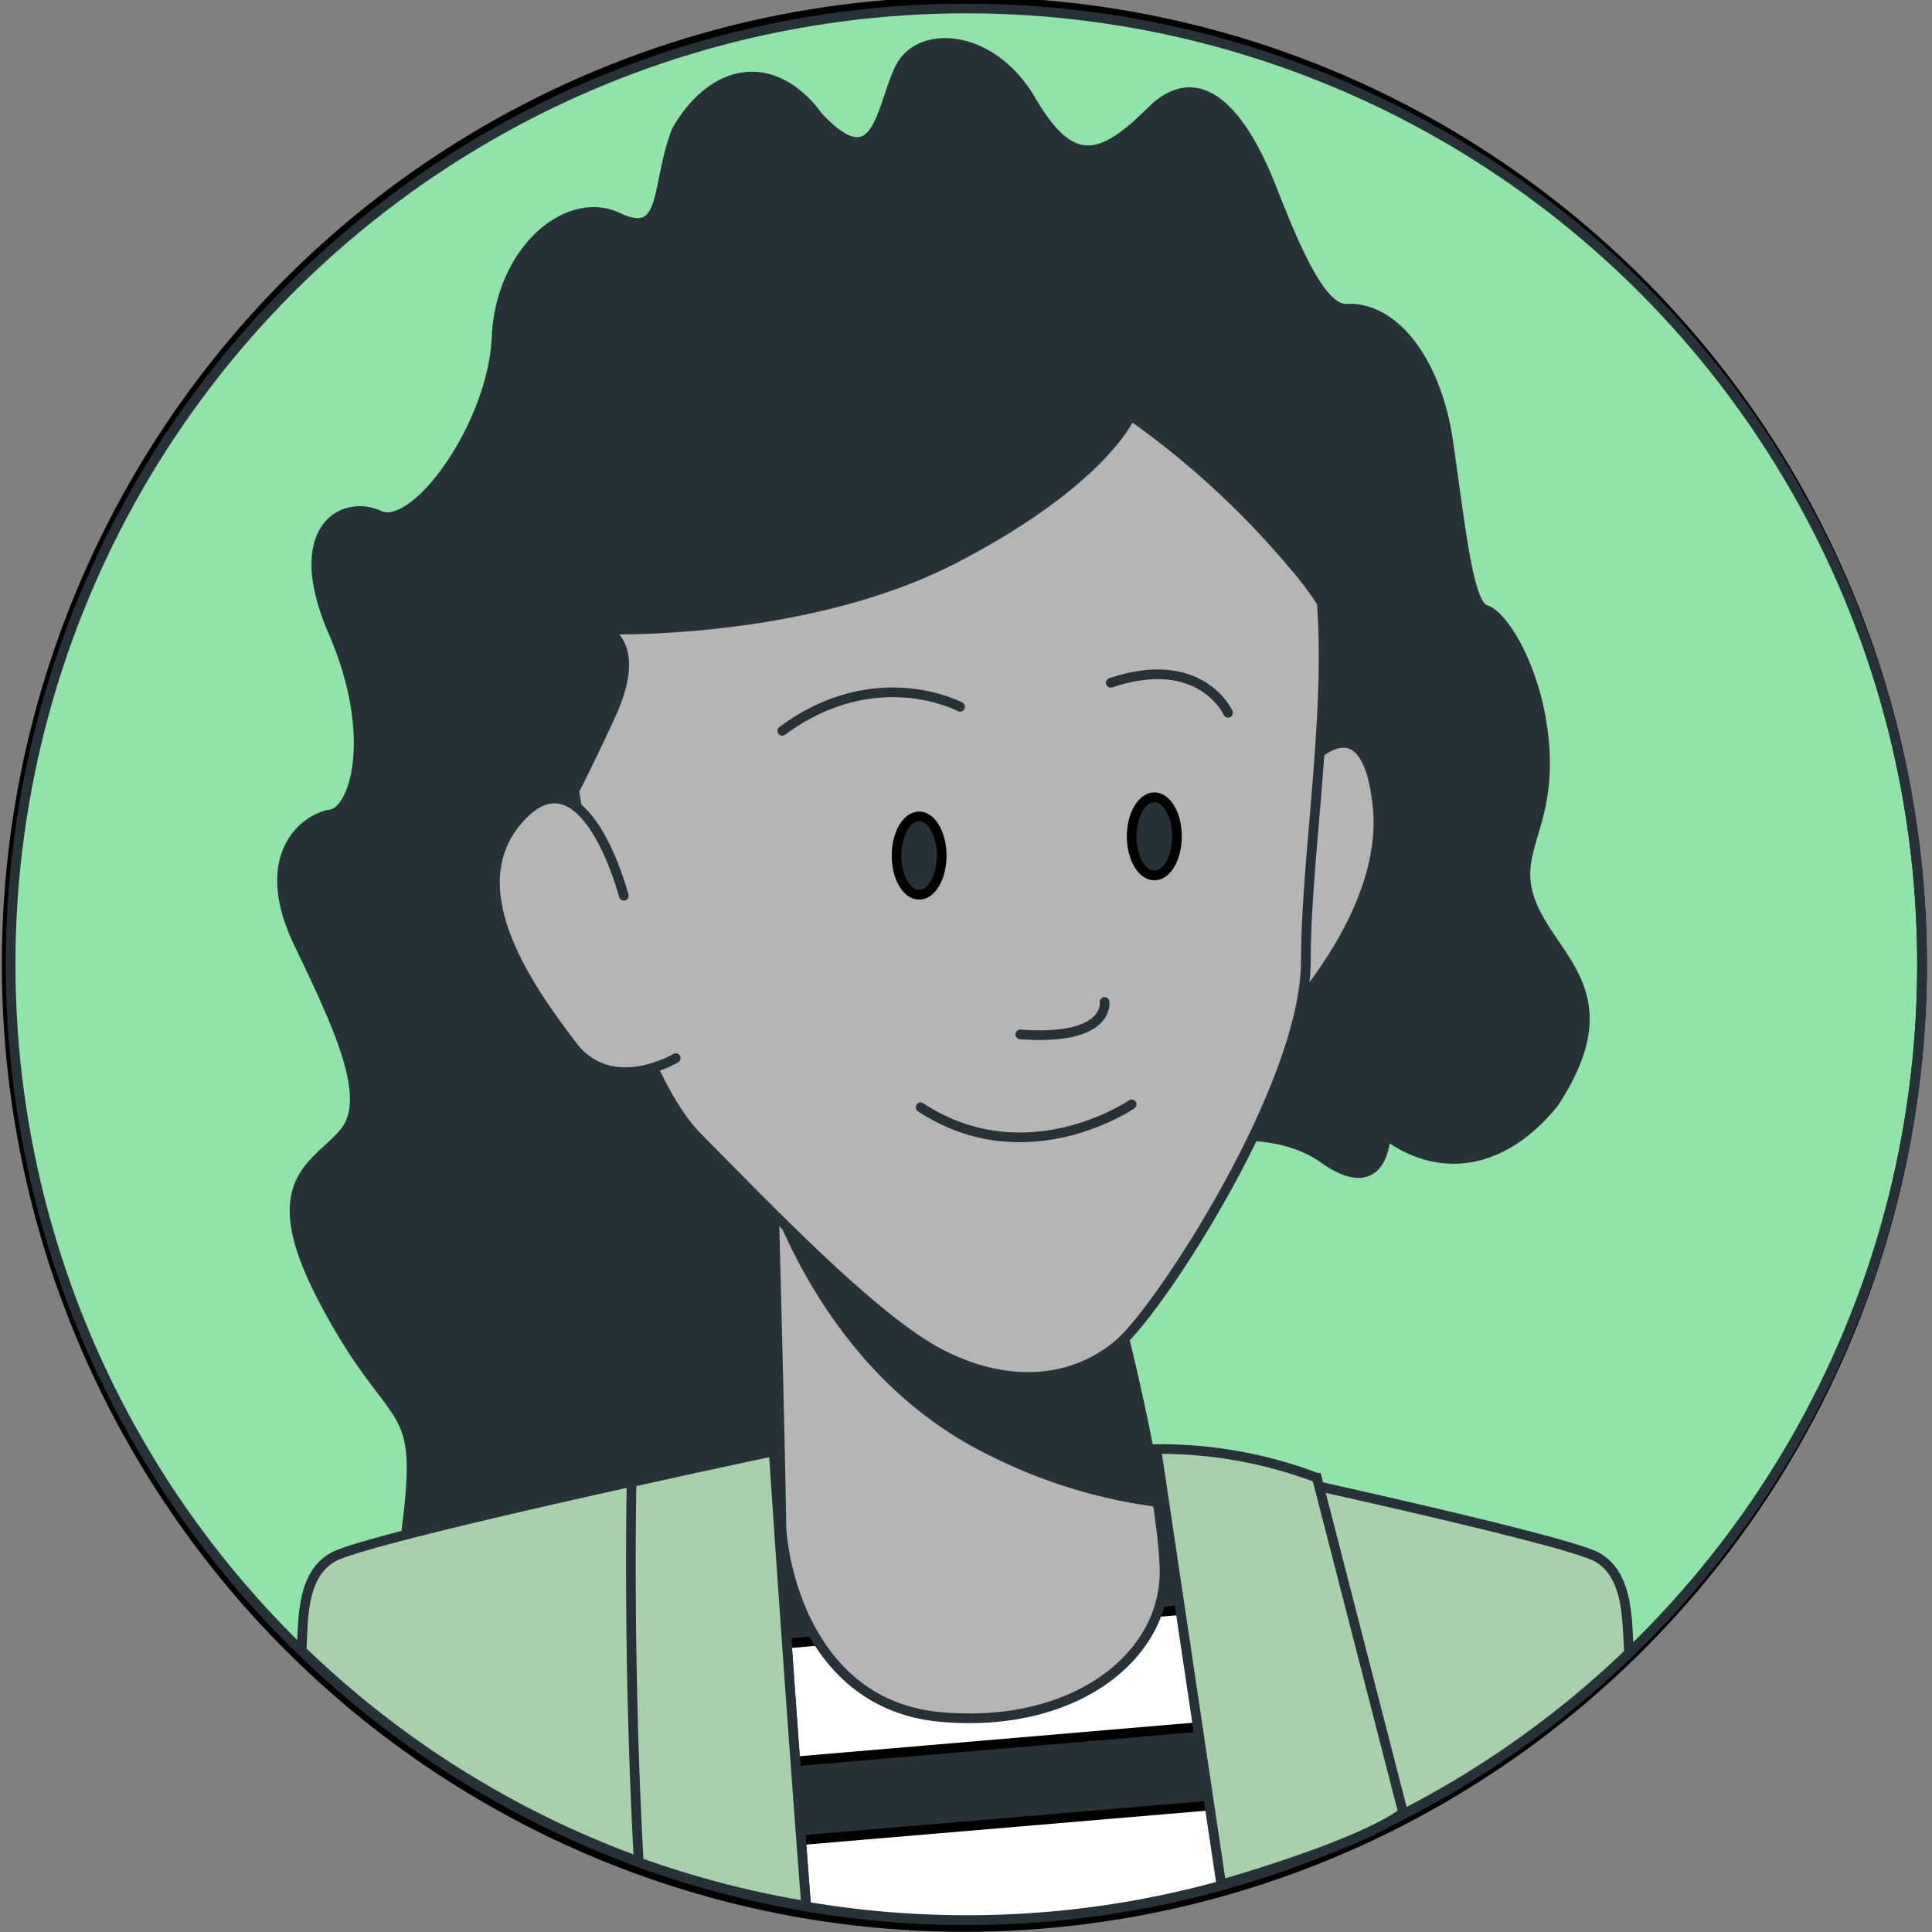 <svg width="200" height="200" xmlns="http://www.w3.org/2000/svg" stroke="null">
    <rect width="100%" height="100%" fill="#808080" stroke="none"/>
    <g id="Layer_1">
        <title>Layer 1</title>
        <ellipse ry="99.653" rx="99.138" id="svg_5" cy="99.826" cx="99.828" fill="#92E3A9" />
        <g stroke="null">
            <g stroke="null" id="svg_1">
                <title stroke="null">Layer 1</title>
                <g stroke="null">
                    <g stroke="null" id="svg_4" />
                    <g stroke="null" id="svg_3" />
                    <g stroke="null" id="svg_2">
                        <circle stroke="#263238" cx="100.039" cy="99.822" r="98.941" fill="none"
                            stroke-miterlimit="10" />
                        <path stroke="#263238"
                            d="m143.452,117.472a17.786,30.773 0 0 0 17.404,-3.293c7.135,-10.864 0.511,-14.45 -2.079,-20.056s1.49,-7.794 1.146,-16.051s-4.318,-14.473 -6.129,-14.94s-2.598,-8.699 -3.794,-16.831a10.529,18.216 0 0 0 -10.397,-14.353c-2.58,0.38 -5.153,-5.269 -7.949,-12.432s-7.202,-13.275 -12.518,-7.973s-8.329,5.786 -12.414,-1.187s-11.56,-7.381 -13.572,-3.298s-2.218,11.647 -8.44,5.029a11.036,19.093 0 0 0 -14.649,1.381c-2.233,5.623 -0.921,11.497 -6.085,9.04s-12.172,3.338 -12.576,12.438s-8.407,20.132 -12.146,18.402s-9.4,1.383 -4.769,12.063s2.277,18.52 -0.28,18.896s-7.693,4.186 -3.285,13.352s7.636,16.225 4.637,19.68s-8.423,4.986 -2.216,16.941s9.454,10.826 9.254,18.267s-2.434,10.172 2.175,14.788s9.638,6.157 10.307,10.701s-4.159,7.413 2.377,10.238a47.392,81.994 0 0 0 11.341,2.852s2.655,-41.155 25.165,-58.068s36.717,-17.618 43.049,-13.133s6.441,-2.454 6.441,-2.454l0,0z"
                            fill="#263238" stroke-linecap="round" stroke-linejoin="round" />
                        <path stroke="#263238"
                            d="m100.039,198.763a98.672,98.672 0 0 1 -22.319,-2.555c-3.933,-20.521 -7.798,-41.26 -7.798,-41.26s16.807,-4.639 21.949,-5.479s20.252,-2.538 20.252,-2.538l22.79,10.555s2.723,15.042 5.445,32.689a98.42,98.42 0 0 1 -40.319,8.588l0,0z"
                            fill="#fff" stroke-miterlimit="10" />
                        <path stroke="null"
                            d="m71.384,162.78l63.159,-5.378l0.37,0.168s0.538,3.008 1.395,7.916l-63.327,5.361l-1.597,-8.067z"
                            fill="#263238" />
                        <path stroke="null"
                            d="m75.199,182.948l63.143,-5.378c0.42,2.571 0.857,5.294 1.311,8.118l-62.907,5.328c-0.538,-2.706 -1.042,-5.412 -1.546,-8.067l0,0z"
                            fill="#263238" />
                        <path stroke="#263238"
                            d="m115.501,135.116s4.639,17.731 5.042,27.008s-9.277,16.891 -23.21,15.613s-16.454,-16.454 -16.454,-20.168s-0.84,-35.865 -0.84,-35.865a136.235,136.235 0 0 0 14.773,10.975c8.034,4.975 20.689,2.437 20.689,2.437l0,-0z"
                            fill="#b5b5b5" stroke-miterlimit="10" />
                        <path stroke="#263238"
                            d="m102.846,150.309c-13.193,-6.353 -19.781,-18.706 -22.739,-26.521c0,-1.311 0,-2.084 0,-2.084a136.235,136.235 0 0 0 14.773,10.975c8.017,5.042 20.672,2.521 20.672,2.521s2.908,11.076 4.319,20.302a53.428,53.428 0 0 1 -17.025,-5.193l-0,0z"
                            fill="#263238" stroke-miterlimit="10" />
                        <path stroke="#263238"
                            d="m134.527,79.957s6.723,-8.739 8.067,3.361s-11.429,24.202 -11.429,24.202l0,-27.563"
                            fill="#b5b5b5" stroke-linecap="round" stroke-linejoin="round" />
                        <path stroke="#263238"
                            d="m57.653,67.385s0.521,-18.723 7.479,-29.412s21.613,-17.26 37.966,-14.437c20.302,3.479 29.412,18.706 32.622,31.546s-0.538,31.546 -0.538,44.386s-14.975,35.832 -19.244,39.563s-10.891,5.042 -18.487,1.176c-6.924,-3.513 -18.302,-15.496 -25.21,-22.454s-11.025,-27.58 -12.151,-32.42s-2.437,-17.949 -2.437,-17.949z"
                            fill="#b5b5b5" stroke-linecap="round" stroke-linejoin="round" />
                        <path stroke="#263238" d="m114.342,103.721s0.639,4.05 -8.723,3.361" fill="none"
                            stroke-linecap="round" stroke-linejoin="round" />
                        <path stroke="#263238" d="m117.149,114.326s-10.908,7.479 -21.849,0.303" fill="none"
                            stroke-linecap="round" stroke-linejoin="round" />
                        <path stroke="null"
                            d="m117.149,86.579c0,2.235 1.059,4.05 2.353,4.05s2.336,-1.815 2.336,-4.05s-1.059,-4.05 -2.336,-4.05s-2.353,1.815 -2.353,4.05z"
                            fill="#263238" />
                        <path stroke="null"
                            d="m92.813,88.579c0,2.235 1.042,4.05 2.336,4.05s2.336,-1.815 2.336,-4.05s-1.042,-4.067 -2.336,-4.067s-2.336,1.815 -2.336,4.067z"
                            fill="#263238" />
                        <path stroke="#263238" d="m127.132,73.789s-2.807,-6.235 -12.151,-3.109" fill="none"
                            stroke-linecap="round" stroke-linejoin="round" />
                        <path stroke="#263238" d="m99.384,73.167s-8.723,-4.672 -18.403,2.487" fill="none"
                            stroke-linecap="round" stroke-linejoin="round" />
                        <path stroke="#263238"
                            d="m31.216,170.847c0.202,-2.824 -0.118,-7.781 3.277,-9.664c2.303,-1.277 18.487,-5.042 30.891,-7.781c8.151,-1.815 14.706,-3.193 14.706,-3.193s1.58,23.949 3.361,47.059a98.621,98.621 0 0 1 -52.235,-26.42l0,0z"
                            fill="#a8d0ad" stroke-miterlimit="10" />
                        <path stroke="#263238"
                            d="m142.14,189.334a365.175,365.175 0 0 0 -7.731,-35.933c12.437,2.756 28.571,6.504 30.891,7.781c3.513,1.95 3.059,7.126 3.361,9.916a98.89,98.89 0 0 1 -26.521,18.235l0,0z"
                            fill="#a8d0ad" stroke-miterlimit="10" />
                        <path stroke="#263238"
                            d="m66.124,192.78c-1.16,-20.991 -0.74,-39.344 -0.74,-39.344c8.151,-1.815 14.706,-3.193 14.706,-3.193s1.58,23.949 3.361,47.059a98.924,98.924 0 0 1 -17.328,-4.521l0,0z"
                            fill="#a8d0ad" stroke-miterlimit="10" />
                        <path stroke="#263238"
                            d="m103.098,23.537c20.302,3.479 29.412,18.706 32.622,31.546a44.403,44.403 0 0 1 1.109,7.311a33.26,33.26 0 0 0 -2.975,-3.95a88.739,88.739 0 0 0 -16.807,-15.445s-2.689,6.723 -18.151,14.773s-36.286,7.395 -36.286,7.395s4.034,1.345 0.672,8.739c-1.462,3.193 -2.773,5.882 -3.815,7.916c-0.908,-5.832 -1.815,-14.437 -1.815,-14.437s0.521,-18.723 7.479,-29.412s21.613,-17.26 37.966,-14.437l0,-0z"
                            fill="#263238" stroke-linecap="round" stroke-linejoin="round" />
                        <path stroke="#263238"
                            d="m64.577,92.73s-4.034,-15.462 -10.756,-8.067s1.345,18.151 5.378,23.529s10.756,1.345 10.756,1.345"
                            fill="#b5b5b5" stroke-linecap="round" stroke-linejoin="round" />
                        <path stroke="#263238"
                            d="m119.703,150.007l6.723,45.075s14.118,-3.966 18.823,-7.429l-8.924,-34.672a45.714,45.714 0 0 0 -16.622,-2.975l-0,0z"
                            fill="#a8d0ad" stroke-miterlimit="10" />
                    </g>
                </g>
            </g>
        </g>
    </g>

</svg>